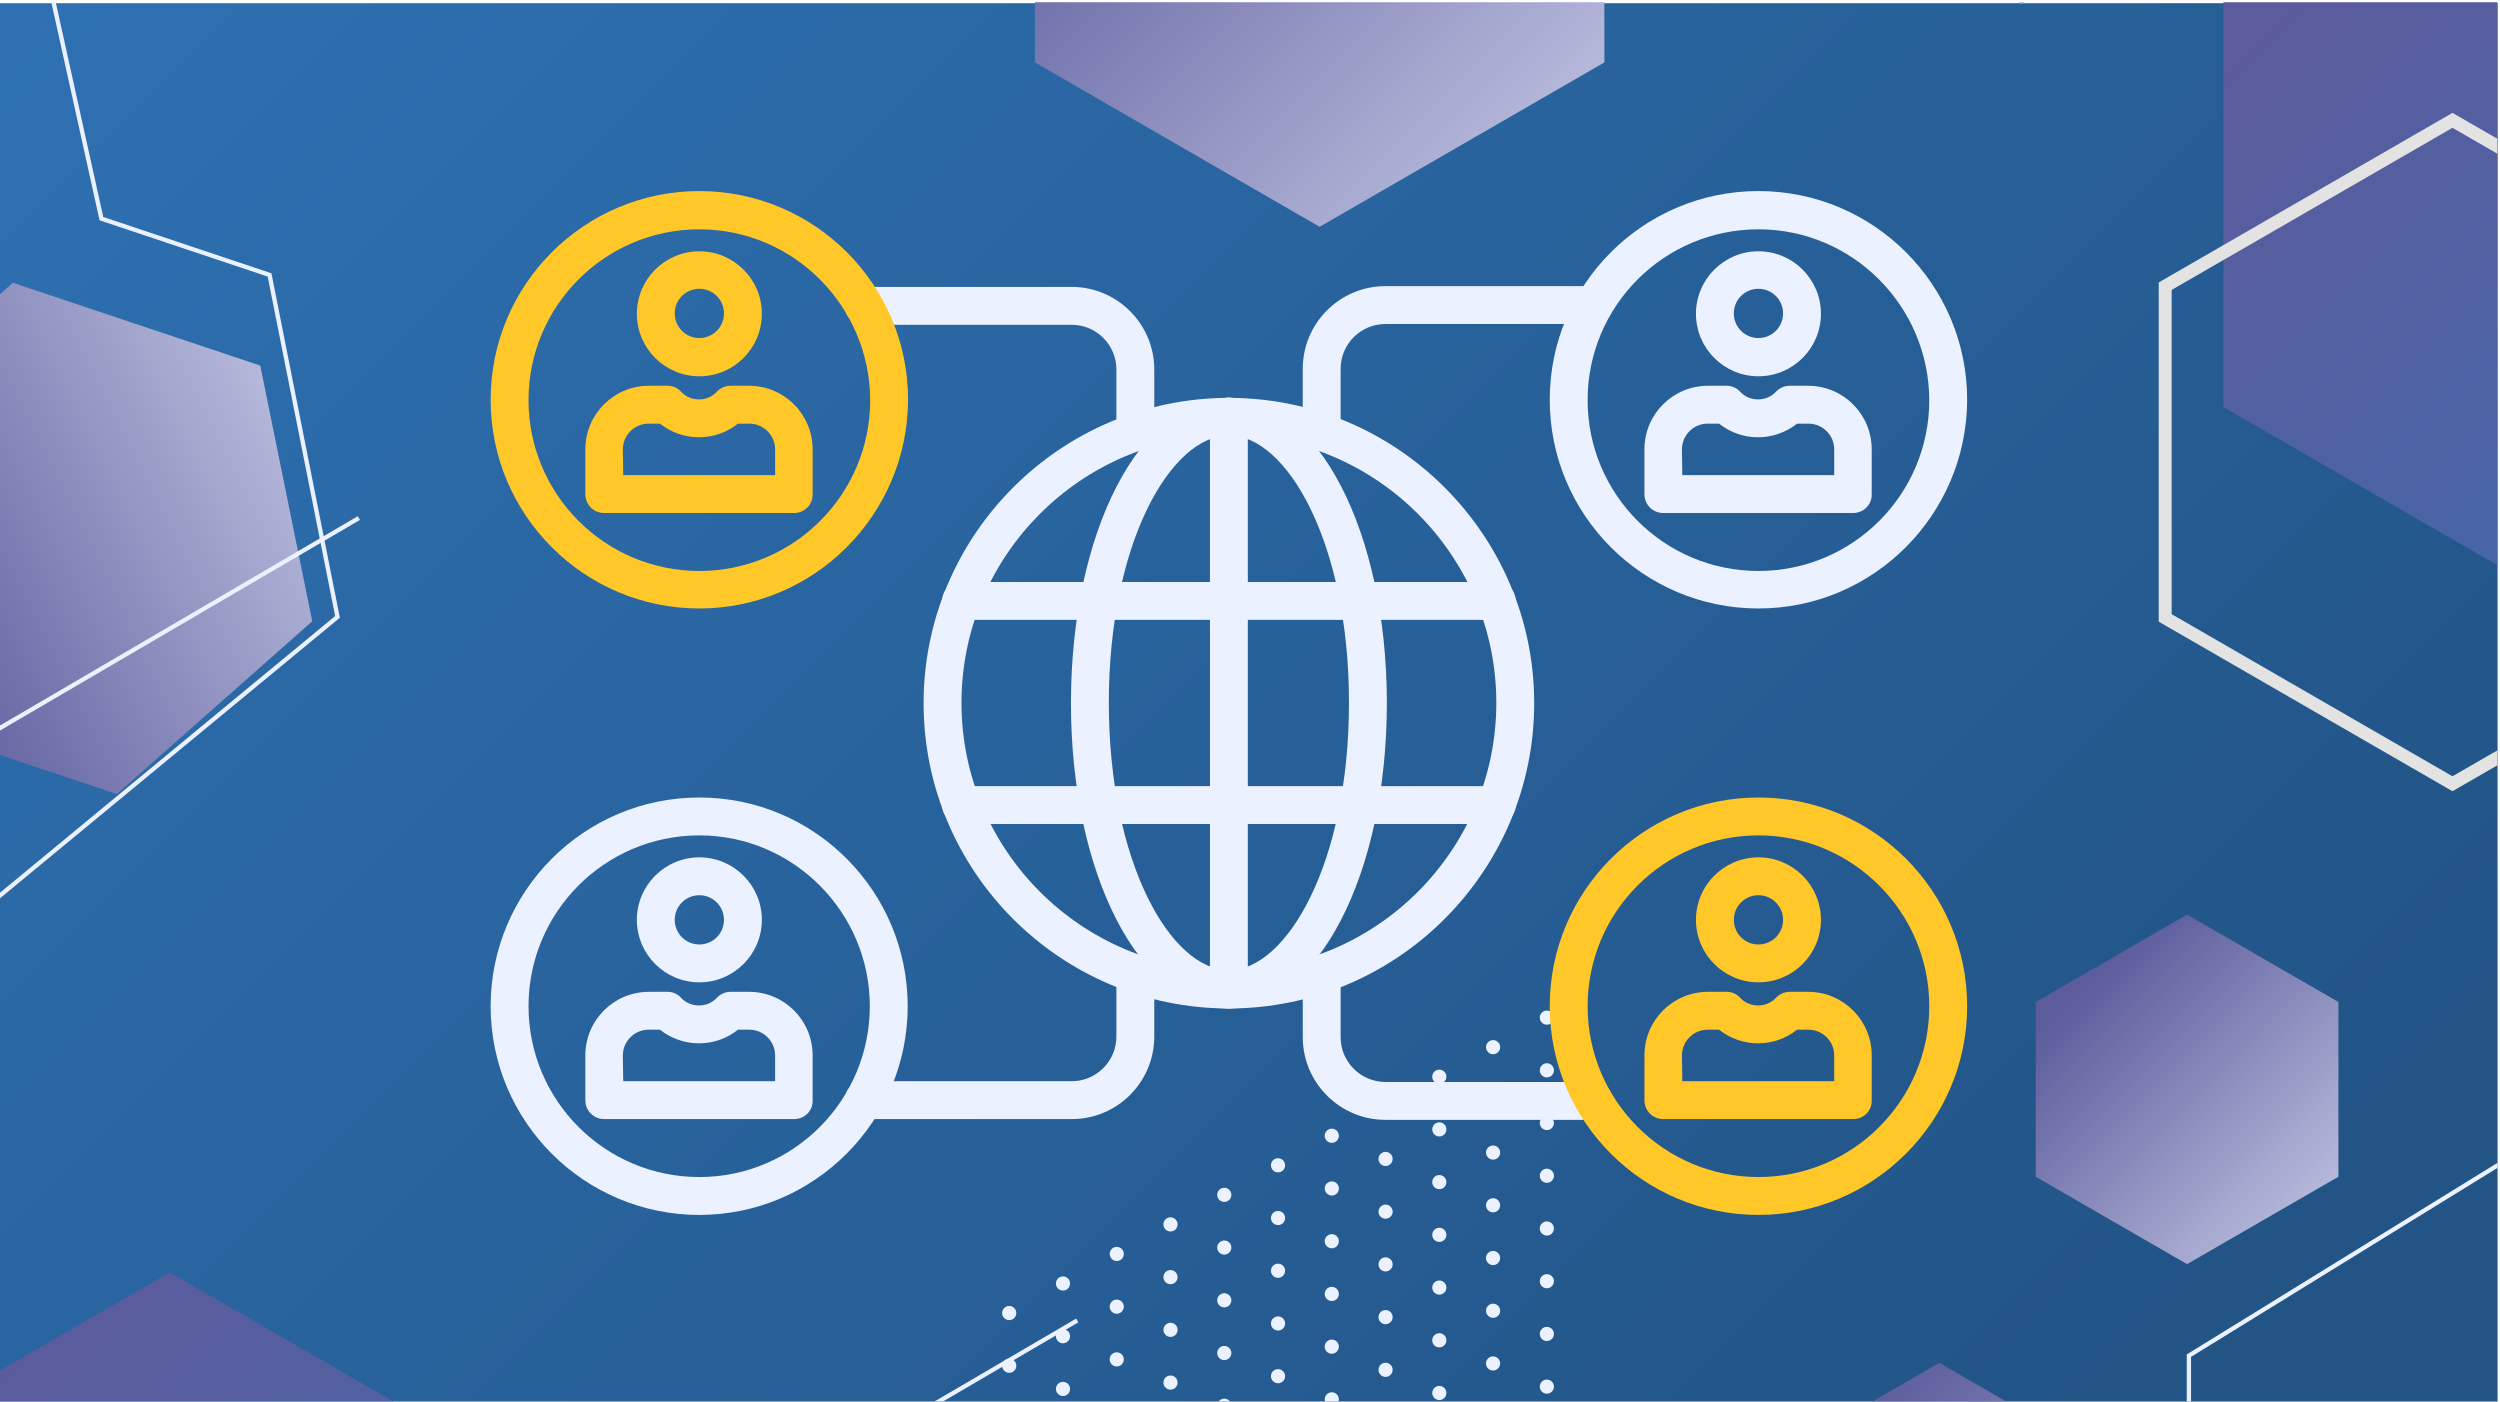 <?xml version="1.0" encoding="UTF-8"?><svg xmlns="http://www.w3.org/2000/svg" xmlns:xlink="http://www.w3.org/1999/xlink" viewBox="0 0 660 370"><defs><style>.cls-1{stroke-width:1.06px;}.cls-1,.cls-2,.cls-3,.cls-4,.cls-5,.cls-6,.cls-7,.cls-8,.cls-9,.cls-10{fill:none;}.cls-1,.cls-3,.cls-4,.cls-5,.cls-6,.cls-7,.cls-8,.cls-9,.cls-10{stroke-miterlimit:10;}.cls-1,.cls-7{stroke:#ebf1ff;}.cls-11{clip-path:url(#clippath);}.cls-2,.cls-12,.cls-13,.cls-14,.cls-15,.cls-16,.cls-17,.cls-18,.cls-19,.cls-20,.cls-21,.cls-22,.cls-23,.cls-24,.cls-25,.cls-26,.cls-27,.cls-28{stroke-width:0px;}.cls-3{filter:url(#drop-shadow-9);stroke:url(#linear-gradient);}.cls-3,.cls-6,.cls-8,.cls-9,.cls-10{stroke-width:3.42px;}.cls-29{mix-blend-mode:multiply;}.cls-12{fill:url(#Dégradé_sans_nom_9-7);filter:url(#drop-shadow-39);}.cls-13{fill:url(#Dégradé_sans_nom_9-4);filter:url(#drop-shadow-36);}.cls-14{fill:url(#Dégradé_sans_nom_9-8);filter:url(#drop-shadow-40);}.cls-15{fill:url(#Dégradé_sans_nom_9-5);filter:url(#drop-shadow-37);}.cls-16{fill:url(#Dégradé_sans_nom_9-6);filter:url(#drop-shadow-38);}.cls-17{fill:url(#Dégradé_sans_nom_9-3);filter:url(#drop-shadow-28);}.cls-18{fill:url(#Dégradé_sans_nom_9-2);filter:url(#drop-shadow-25);}.cls-19{fill:url(#Dégradé_sans_nom_7-5);filter:url(#drop-shadow-41);}.cls-20{fill:url(#Dégradé_sans_nom_7-2);filter:url(#drop-shadow-30);}.cls-21{fill:url(#Dégradé_sans_nom_7-3);filter:url(#drop-shadow-34);}.cls-22{fill:url(#Dégradé_sans_nom_7-4);filter:url(#drop-shadow-35);}.cls-30{clip-path:url(#clippath-1);}.cls-31{clip-path:url(#clippath-3);}.cls-32{clip-path:url(#clippath-2);}.cls-23{fill:url(#Dégradé_sans_nom_2);}.cls-4{filter:url(#drop-shadow-22);stroke:url(#linear-gradient-3);}.cls-4,.cls-5{stroke-width:3.17px;}.cls-5{filter:url(#drop-shadow-20);stroke:url(#linear-gradient-2);}.cls-6{filter:url(#drop-shadow-44);stroke:#e3e3e3;}.cls-7{stroke-width:1.14px;}.cls-8{filter:url(#drop-shadow-33);stroke:url(#linear-gradient-4);}.cls-9{filter:url(#drop-shadow-43);stroke:url(#linear-gradient-6);}.cls-10{filter:url(#drop-shadow-42);stroke:url(#linear-gradient-5);}.cls-33{isolation:isolate;}.cls-24{fill:#54528c;}.cls-25{fill:#ffc828;}.cls-26{fill:#ebf1ff;}.cls-27{fill:url(#Dégradé_sans_nom_7);filter:url(#drop-shadow-19);}.cls-28{fill:url(#Dégradé_sans_nom_9);filter:url(#drop-shadow-15);}</style><clipPath id="clippath"><rect class="cls-2" x="-710.64" y="-419.44" width="660" height="370"/></clipPath><linearGradient id="linear-gradient" x1="-103.33" y1="44.49" x2="133.5" y2="44.49" gradientUnits="userSpaceOnUse"><stop offset="0" stop-color="#5c5b9c"/><stop offset="1" stop-color="#77009c"/></linearGradient><filter id="drop-shadow-9" filterUnits="userSpaceOnUse"><feOffset dx="9.11" dy="9.11"/><feGaussianBlur result="blur" stdDeviation="11.39"/><feFlood flood-color="#000" flood-opacity=".4"/><feComposite in2="blur" operator="in"/><feComposite in="SourceGraphic"/></filter><clipPath id="clippath-1"><rect class="cls-2" x="-.64" y="-419.44" width="660" height="370"/></clipPath><linearGradient id="Dégradé_sans_nom_9" x1="430.44" y1="-15.32" x2="562.56" y2="116.8" gradientUnits="userSpaceOnUse"><stop offset="0" stop-color="#5c5b9c"/><stop offset="1" stop-color="#ebf1ff"/></linearGradient><filter id="drop-shadow-15" filterUnits="userSpaceOnUse"><feOffset dx="8.46" dy="8.46"/><feGaussianBlur result="blur-2" stdDeviation="10.57"/><feFlood flood-color="#000" flood-opacity=".4"/><feComposite in2="blur-2" operator="in"/><feComposite in="SourceGraphic"/></filter><linearGradient id="Dégradé_sans_nom_7" x1="33.01" y1="-75.79" x2="274.61" y2="165.81" gradientUnits="userSpaceOnUse"><stop offset="0" stop-color="#5c5b9c"/><stop offset="1" stop-color="#2e71b3"/></linearGradient><filter id="drop-shadow-19" filterUnits="userSpaceOnUse"><feOffset dx="8.46" dy="8.46"/><feGaussianBlur result="blur-3" stdDeviation="10.57"/><feFlood flood-color="#000" flood-opacity=".4"/><feComposite in2="blur-3" operator="in"/><feComposite in="SourceGraphic"/></filter><linearGradient id="linear-gradient-2" x1="565.38" y1="65" x2="785.1" y2="65" xlink:href="#linear-gradient"/><filter id="drop-shadow-20" filterUnits="userSpaceOnUse"><feOffset dx="8.46" dy="8.46"/><feGaussianBlur result="blur-4" stdDeviation="10.57"/><feFlood flood-color="#000" flood-opacity=".4"/><feComposite in2="blur-4" operator="in"/><feComposite in="SourceGraphic"/></filter><linearGradient id="linear-gradient-3" x1="-159.76" y1="3.25" x2="-15.86" y2="3.25" xlink:href="#linear-gradient"/><filter id="drop-shadow-22" filterUnits="userSpaceOnUse"><feOffset dx="8.46" dy="8.46"/><feGaussianBlur result="blur-5" stdDeviation="10.57"/><feFlood flood-color="#000" flood-opacity=".4"/><feComposite in2="blur-5" operator="in"/><feComposite in="SourceGraphic"/></filter><clipPath id="clippath-2"><rect class="cls-2" x="-710.64" y=".56" width="660" height="370"/></clipPath><linearGradient id="Dégradé_sans_nom_9-2" x1="-695.19" y1="-19.45" x2="-552.78" y2="122.96" gradientTransform="translate(-744.55 270.35) rotate(-180)" xlink:href="#Dégradé_sans_nom_9"/><filter id="drop-shadow-25" filterUnits="userSpaceOnUse"><feOffset dx="9.11" dy="9.11"/><feGaussianBlur result="blur-6" stdDeviation="11.39"/><feFlood flood-color="#000" flood-opacity=".4"/><feComposite in2="blur-6" operator="in"/><feComposite in="SourceGraphic"/></filter><linearGradient id="Dégradé_sans_nom_9-3" x1="-801.9" y1="139.89" x2="-622.43" y2="319.36" gradientTransform="translate(-744.55 270.35) rotate(-180)" xlink:href="#Dégradé_sans_nom_9"/><filter id="drop-shadow-28" filterUnits="userSpaceOnUse"><feOffset dx="9.11" dy="9.11"/><feGaussianBlur result="blur-7" stdDeviation="11.39"/><feFlood flood-color="#000" flood-opacity=".4"/><feComposite in2="blur-7" operator="in"/><feComposite in="SourceGraphic"/></filter><linearGradient id="Dégradé_sans_nom_7-2" x1="-677.15" y1="312.74" x2="-416.74" y2="573.15" gradientTransform="translate(-744.55 270.35) rotate(-180)" xlink:href="#Dégradé_sans_nom_7"/><filter id="drop-shadow-30" filterUnits="userSpaceOnUse"><feOffset dx="9.11" dy="9.11"/><feGaussianBlur result="blur-8" stdDeviation="11.39"/><feFlood flood-color="#000" flood-opacity=".4"/><feComposite in2="blur-8" operator="in"/><feComposite in="SourceGraphic"/></filter><linearGradient id="linear-gradient-4" x1="-884.93" y1="397.93" x2="-729.83" y2="397.93" gradientTransform="translate(-744.55 270.35) rotate(-180)" xlink:href="#linear-gradient"/><filter id="drop-shadow-33" filterUnits="userSpaceOnUse"><feOffset dx="9.11" dy="9.11"/><feGaussianBlur result="blur-9" stdDeviation="11.39"/><feFlood flood-color="#000" flood-opacity=".4"/><feComposite in2="blur-9" operator="in"/><feComposite in="SourceGraphic"/></filter><clipPath id="clippath-3"><rect class="cls-2" x="-.64" y=".56" width="660" height="370"/></clipPath><linearGradient id="Dégradé_sans_nom_2" x1="62.46" y1="-78.74" x2="533.12" y2="391.92" gradientUnits="userSpaceOnUse"><stop offset="0" stop-color="#2e71b3"/><stop offset="1" stop-color="#225486"/></linearGradient><linearGradient id="Dégradé_sans_nom_7-3" x1="606.52" y1="-22.68" x2="833.1" y2="203.9" xlink:href="#Dégradé_sans_nom_7"/><filter id="drop-shadow-34" filterUnits="userSpaceOnUse"><feOffset dx="9.11" dy="9.11"/><feGaussianBlur result="blur-10" stdDeviation="11.39"/><feFlood flood-color="#000" flood-opacity=".4"/><feComposite in2="blur-10" operator="in"/><feComposite in="SourceGraphic"/></filter><linearGradient id="Dégradé_sans_nom_7-4" x1="91.62" y1="-185.36" x2="318.2" y2="41.22" xlink:href="#Dégradé_sans_nom_7"/><filter id="drop-shadow-35" filterUnits="userSpaceOnUse"><feOffset dx="9.11" dy="9.11"/><feGaussianBlur result="blur-11" stdDeviation="11.39"/><feFlood flood-color="#000" flood-opacity=".4"/><feComposite in2="blur-11" operator="in"/><feComposite in="SourceGraphic"/></filter><linearGradient id="Dégradé_sans_nom_9-4" x1="10.06" y1="-73.89" x2="152.47" y2="68.52" gradientTransform="translate(22.19 192.3) rotate(-71.49)" xlink:href="#Dégradé_sans_nom_9"/><filter id="drop-shadow-36" filterUnits="userSpaceOnUse"><feOffset dx="9.11" dy="9.11"/><feGaussianBlur result="blur-12" stdDeviation="11.39"/><feFlood flood-color="#000" flood-opacity=".4"/><feComposite in2="blur-12" operator="in"/><feComposite in="SourceGraphic"/></filter><linearGradient id="Dégradé_sans_nom_9-5" x1="461.22" y1="377.92" x2="603.63" y2="520.33" xlink:href="#Dégradé_sans_nom_9"/><filter id="drop-shadow-37" filterUnits="userSpaceOnUse"><feOffset dx="9.11" dy="9.11"/><feGaussianBlur result="blur-13" stdDeviation="11.39"/><feFlood flood-color="#000" flood-opacity=".4"/><feComposite in2="blur-13" operator="in"/><feComposite in="SourceGraphic"/></filter><linearGradient id="Dégradé_sans_nom_9-6" x1="540.38" y1="250.6" x2="635.78" y2="345.99" xlink:href="#Dégradé_sans_nom_9"/><filter id="drop-shadow-38" filterUnits="userSpaceOnUse"><feOffset dx="9.11" dy="9.11"/><feGaussianBlur result="blur-14" stdDeviation="11.39"/><feFlood flood-color="#000" flood-opacity=".4"/><feComposite in2="blur-14" operator="in"/><feComposite in="SourceGraphic"/></filter><linearGradient id="Dégradé_sans_nom_9-7" x1="286.8" y1="-88.49" x2="466.28" y2="90.98" xlink:href="#Dégradé_sans_nom_9"/><filter id="drop-shadow-39" filterUnits="userSpaceOnUse"><feOffset dx="9.11" dy="9.11"/><feGaussianBlur result="blur-15" stdDeviation="11.39"/><feFlood flood-color="#000" flood-opacity=".4"/><feComposite in2="blur-15" operator="in"/><feComposite in="SourceGraphic"/></filter><linearGradient id="Dégradé_sans_nom_9-8" x1="488.29" y1="-104.32" x2="612.32" y2="19.71" xlink:href="#Dégradé_sans_nom_9"/><filter id="drop-shadow-40" filterUnits="userSpaceOnUse"><feOffset dx="9.11" dy="9.11"/><feGaussianBlur result="blur-16" stdDeviation="11.39"/><feFlood flood-color="#000" flood-opacity=".4"/><feComposite in2="blur-16" operator="in"/><feComposite in="SourceGraphic"/></filter><linearGradient id="Dégradé_sans_nom_7-5" x1="-40.4" y1="376.62" x2="220.01" y2="637.03" xlink:href="#Dégradé_sans_nom_7"/><filter id="drop-shadow-41" filterUnits="userSpaceOnUse"><feOffset dx="9.11" dy="9.11"/><feGaussianBlur result="blur-17" stdDeviation="11.39"/><feFlood flood-color="#000" flood-opacity=".4"/><feComposite in2="blur-17" operator="in"/><feComposite in="SourceGraphic"/></filter><linearGradient id="linear-gradient-5" x1="606.67" y1="464.49" x2="843.5" y2="464.49" xlink:href="#linear-gradient"/><filter id="drop-shadow-42" filterUnits="userSpaceOnUse"><feOffset dx="9.11" dy="9.11"/><feGaussianBlur result="blur-18" stdDeviation="11.39"/><feFlood flood-color="#000" flood-opacity=".4"/><feComposite in2="blur-18" operator="in"/><feComposite in="SourceGraphic"/></filter><linearGradient id="linear-gradient-6" x1="-192.37" y1="-130.31" x2="44.46" y2="-130.31" xlink:href="#linear-gradient"/><filter id="drop-shadow-43" filterUnits="userSpaceOnUse"><feOffset dx="9.11" dy="9.11"/><feGaussianBlur result="blur-19" stdDeviation="11.39"/><feFlood flood-color="#000" flood-opacity=".4"/><feComposite in2="blur-19" operator="in"/><feComposite in="SourceGraphic"/></filter><filter id="drop-shadow-44" filterUnits="userSpaceOnUse"><feOffset dx="9.11" dy="9.11"/><feGaussianBlur result="blur-20" stdDeviation="11.39"/><feFlood flood-color="#000" flood-opacity=".4"/><feComposite in2="blur-20" operator="in"/><feComposite in="SourceGraphic"/></filter></defs><g class="cls-33"><g id="Calque_4"><g class="cls-11"><g class="cls-29"><polygon class="cls-3" points="131.79 111.87 131.79 -22.89 15.09 -90.27 -101.62 -22.89 -101.62 111.87 15.09 179.25 131.79 111.87"/><polyline class="cls-7" points="-132.13 14.62 -132.13 -62.11 -43.6 -116.7 -43.6 -197.85 62.39 -254.93"/><rect class="cls-2" x="-838.06" y="-568.05" width="854.46" height="569.64"/></g></g><g class="cls-30"><g class="cls-29"><polygon class="cls-28" points="524.4 55.26 524.4 -8.64 469.07 -40.59 413.73 -8.64 413.73 55.26 469.07 87.2 524.4 55.26"/><polygon class="cls-27" points="204.83 53.26 204.83 -63.57 103.64 -121.99 2.46 -63.57 2.46 53.26 103.64 111.68 204.83 53.26"/><polygon class="cls-5" points="783.52 127.51 783.52 2.49 675.24 -60.03 566.97 2.49 566.97 127.51 675.24 190.03 783.52 127.51"/><polygon class="cls-4" points="-17.45 43.87 -17.45 -37.37 -87.81 -78 -158.17 -37.37 -158.17 43.87 -87.81 84.5 -17.45 43.87"/><polyline class="cls-1" points="538.66 37.29 538.66 -33.9 620.79 -84.55 620.79 -159.84 719.12 -212.8"/><path class="cls-26" d="m383.14-.48c0,.96-.78,1.74-1.74,1.74s-1.74-.78-1.74-1.74.78-1.74,1.74-1.74,1.74.78,1.74,1.74Z"/><path class="cls-26" d="m383.14,12.43c0,.96-.78,1.74-1.74,1.74s-1.74-.78-1.74-1.74.78-1.74,1.74-1.74,1.74.78,1.74,1.74Z"/><path class="cls-26" d="m383.14,25.34c0,.96-.78,1.74-1.74,1.74s-1.74-.78-1.74-1.74.78-1.74,1.74-1.74,1.74.78,1.74,1.74Z"/><path class="cls-26" d="m383.14,38.25c0,.96-.78,1.74-1.74,1.74s-1.74-.78-1.74-1.74.78-1.74,1.74-1.74,1.74.78,1.74,1.74Z"/><path class="cls-26" d="m383.14,51.17c0,.96-.78,1.74-1.74,1.74s-1.74-.78-1.74-1.74.78-1.74,1.74-1.74,1.74.78,1.74,1.74Z"/><path class="cls-26" d="m383.14,64.08c0,.96-.78,1.74-1.74,1.74s-1.74-.78-1.74-1.74.78-1.74,1.74-1.74,1.74.78,1.74,1.74Z"/><path class="cls-26" d="m383.14,76.99c0,.96-.78,1.74-1.74,1.74s-1.74-.78-1.74-1.74.78-1.74,1.74-1.74,1.74.78,1.74,1.74Z"/><path class="cls-26" d="m383.14,89.9c0,.96-.78,1.74-1.74,1.74s-1.74-.78-1.74-1.74.78-1.74,1.74-1.74,1.74.78,1.74,1.74Z"/><path class="cls-26" d="m383.14,102.82c0,.96-.78,1.74-1.74,1.74s-1.74-.78-1.74-1.74.78-1.74,1.74-1.74,1.74.78,1.74,1.74Z"/><path class="cls-26" d="m383.14,115.73c0,.96-.78,1.74-1.74,1.74s-1.74-.78-1.74-1.74.78-1.74,1.74-1.74,1.74.78,1.74,1.74Z"/><circle class="cls-26" cx="368.23" cy="6.75" r="1.74"/><circle class="cls-26" cx="368.23" cy="19.66" r="1.74"/><circle class="cls-26" cx="368.23" cy="32.58" r="1.74"/><circle class="cls-26" cx="368.23" cy="45.49" r="1.74"/><path class="cls-26" d="m369.97,58.4c0,.96-.78,1.74-1.74,1.74s-1.74-.78-1.74-1.74.78-1.74,1.74-1.74,1.74.78,1.74,1.74Z"/><circle class="cls-26" cx="368.23" cy="71.31" r="1.74"/><circle class="cls-26" cx="368.23" cy="84.23" r="1.74"/><path class="cls-26" d="m369.97,97.14c0,.96-.78,1.74-1.74,1.74s-1.74-.78-1.74-1.74.78-1.74,1.74-1.74,1.74.78,1.74,1.74Z"/><circle class="cls-26" cx="368.23" cy="110.05" r="1.74"/><circle class="cls-26" cx="368.23" cy="122.97" r="1.74"/><circle class="cls-26" cx="355.07" cy="1.07" r="1.74"/><path class="cls-26" d="m356.8,13.99c0,.96-.78,1.74-1.74,1.74s-1.74-.78-1.74-1.74.78-1.74,1.74-1.74,1.74.78,1.74,1.74Z"/><circle class="cls-26" cx="355.07" cy="26.9" r="1.74"/><circle class="cls-26" cx="355.07" cy="39.81" r="1.74"/><path class="cls-26" d="m356.8,52.73c0,.96-.78,1.74-1.74,1.74s-1.74-.78-1.74-1.74.78-1.74,1.74-1.74,1.74.78,1.74,1.74Z"/><circle class="cls-26" cx="355.07" cy="65.64" r="1.74"/><path class="cls-26" d="m356.8,78.55c0,.96-.78,1.74-1.74,1.74s-1.74-.78-1.74-1.74.78-1.74,1.74-1.74,1.74.78,1.74,1.74Z"/><circle class="cls-26" cx="355.07" cy="91.46" r="1.74"/><circle class="cls-26" cx="355.07" cy="104.38" r="1.74"/><path class="cls-26" d="m356.8,117.29c0,.96-.78,1.74-1.74,1.74s-1.74-.78-1.74-1.74.78-1.74,1.74-1.74,1.74.78,1.74,1.74Z"/><circle class="cls-26" cx="355.07" cy="130.2" r="1.74"/><path class="cls-26" d="m343.63,8.31c0,.96-.78,1.74-1.74,1.74s-1.74-.78-1.74-1.74.78-1.74,1.74-1.74,1.74.78,1.74,1.74Z"/><circle class="cls-26" cx="341.9" cy="21.22" r="1.74"/><path class="cls-26" d="m343.63,34.14c0,.96-.78,1.74-1.74,1.74s-1.74-.78-1.74-1.74.78-1.74,1.74-1.74,1.74.78,1.74,1.74Z"/><circle class="cls-26" cx="341.9" cy="47.05" r="1.74"/><circle class="cls-26" cx="341.9" cy="59.96" r="1.74"/><path class="cls-26" d="m343.63,72.87c0,.96-.78,1.74-1.74,1.74s-1.74-.78-1.74-1.74.78-1.74,1.74-1.74,1.74.78,1.74,1.74Z"/><circle class="cls-26" cx="341.9" cy="85.79" r="1.74"/><circle class="cls-26" cx="341.9" cy="98.7" r="1.74"/><path class="cls-26" d="m343.63,111.61c0,.96-.78,1.74-1.74,1.74s-1.74-.78-1.74-1.74.78-1.74,1.74-1.74,1.74.78,1.74,1.74Z"/><circle class="cls-26" cx="341.9" cy="124.52" r="1.74"/><path class="cls-26" d="m343.63,137.44c0,.96-.78,1.74-1.74,1.74s-1.74-.78-1.74-1.74.78-1.74,1.74-1.74,1.74.78,1.74,1.74Z"/><circle class="cls-26" cx="328.73" cy="2.63" r="1.74"/><circle class="cls-26" cx="328.73" cy="15.55" r="1.74"/><path class="cls-26" d="m330.47,28.46c0,.96-.78,1.74-1.74,1.74s-1.74-.78-1.74-1.74.78-1.74,1.74-1.74,1.74.78,1.74,1.74Z"/><circle class="cls-26" cx="328.73" cy="41.37" r="1.74"/><circle class="cls-26" cx="328.73" cy="54.28" r="1.74"/><path class="cls-26" d="m330.47,67.2c0,.96-.78,1.74-1.74,1.74s-1.74-.78-1.74-1.74.78-1.74,1.74-1.74,1.74.78,1.74,1.74Z"/><circle class="cls-26" cx="328.73" cy="80.11" r="1.74"/><path class="cls-26" d="m330.47,93.02c0,.96-.78,1.74-1.74,1.74s-1.74-.78-1.74-1.74.78-1.74,1.74-1.74,1.74.78,1.74,1.74Z"/><circle class="cls-26" cx="328.73" cy="105.93" r="1.74"/><circle class="cls-26" cx="328.73" cy="118.85" r="1.74"/><path class="cls-26" d="m330.47,131.76c0,.96-.78,1.74-1.74,1.74s-1.74-.78-1.74-1.74.78-1.74,1.74-1.74,1.74.78,1.74,1.74Z"/><circle class="cls-26" cx="328.73" cy="144.67" r="1.74"/><path class="cls-26" d="m317.3,9.87c0,.96-.78,1.74-1.74,1.74s-1.74-.78-1.74-1.74.78-1.74,1.74-1.74,1.74.78,1.74,1.74Z"/><path class="cls-26" d="m317.3,22.78c0,.96-.78,1.74-1.74,1.74s-1.74-.78-1.74-1.74.78-1.74,1.74-1.74,1.74.78,1.74,1.74Z"/><path class="cls-26" d="m317.3,35.69c0,.96-.78,1.74-1.74,1.74s-1.74-.78-1.74-1.74.78-1.74,1.74-1.74,1.74.78,1.74,1.74Z"/><path class="cls-26" d="m317.3,48.61c0,.96-.78,1.74-1.74,1.74s-1.74-.78-1.74-1.74.78-1.74,1.74-1.74,1.74.78,1.74,1.74Z"/><path class="cls-26" d="m317.3,61.52c0,.96-.78,1.74-1.74,1.74s-1.74-.78-1.74-1.74.78-1.74,1.74-1.74,1.74.78,1.74,1.74Z"/><path class="cls-26" d="m317.3,74.43c0,.96-.78,1.74-1.74,1.74s-1.74-.78-1.74-1.74.78-1.74,1.74-1.74,1.74.78,1.74,1.74Z"/><path class="cls-26" d="m317.3,87.34c0,.96-.78,1.74-1.74,1.74s-1.74-.78-1.74-1.74.78-1.74,1.74-1.74,1.74.78,1.74,1.74Z"/><path class="cls-26" d="m317.3,100.26c0,.96-.78,1.74-1.74,1.74s-1.74-.78-1.74-1.74.78-1.74,1.74-1.74,1.74.78,1.74,1.74Z"/><path class="cls-26" d="m317.3,113.17c0,.96-.78,1.74-1.74,1.74s-1.74-.78-1.74-1.74.78-1.74,1.74-1.74,1.74.78,1.74,1.74Z"/><path class="cls-26" d="m317.3,126.08c0,.96-.78,1.74-1.74,1.74s-1.74-.78-1.74-1.74.78-1.74,1.74-1.74,1.74.78,1.74,1.74Z"/><path class="cls-26" d="m317.3,139c0,.96-.78,1.74-1.74,1.74s-1.74-.78-1.74-1.74.78-1.74,1.74-1.74,1.74.78,1.74,1.74Z"/><path class="cls-26" d="m317.3,151.91c0,.96-.78,1.74-1.74,1.74s-1.74-.78-1.74-1.74.78-1.74,1.74-1.74,1.74.78,1.74,1.74Z"/><path class="cls-26" d="m304.13,4.19c0,.96-.78,1.74-1.74,1.74s-1.74-.78-1.74-1.74.78-1.74,1.74-1.74,1.74.78,1.74,1.74Z"/><path class="cls-26" d="m304.13,17.1c0,.96-.78,1.74-1.74,1.74s-1.74-.78-1.74-1.74.78-1.74,1.74-1.74,1.74.78,1.74,1.74Z"/><path class="cls-26" d="m304.13,30.02c0,.96-.78,1.74-1.74,1.74s-1.74-.78-1.74-1.74.78-1.74,1.74-1.74,1.74.78,1.74,1.74Z"/><path class="cls-26" d="m304.13,42.93c0,.96-.78,1.74-1.74,1.74s-1.74-.78-1.74-1.74.78-1.74,1.74-1.74,1.74.78,1.74,1.74Z"/><path class="cls-26" d="m304.13,55.84c0,.96-.78,1.74-1.74,1.74s-1.74-.78-1.74-1.74.78-1.74,1.74-1.74,1.74.78,1.74,1.74Z"/><path class="cls-26" d="m304.13,68.76c0,.96-.78,1.74-1.74,1.74s-1.74-.78-1.74-1.74.78-1.74,1.74-1.74,1.74.78,1.74,1.74Z"/><path class="cls-26" d="m304.13,81.67c0,.96-.78,1.74-1.74,1.74s-1.74-.78-1.74-1.74.78-1.74,1.74-1.74,1.74.78,1.74,1.74Z"/><path class="cls-26" d="m304.13,94.58c0,.96-.78,1.74-1.74,1.74s-1.74-.78-1.74-1.74.78-1.74,1.74-1.74,1.74.78,1.74,1.74Z"/><path class="cls-26" d="m304.13,107.49c0,.96-.78,1.74-1.74,1.74s-1.74-.78-1.74-1.74.78-1.74,1.74-1.74,1.74.78,1.74,1.74Z"/><path class="cls-26" d="m304.13,120.41c0,.96-.78,1.74-1.74,1.74s-1.74-.78-1.74-1.74.78-1.74,1.74-1.74,1.74.78,1.74,1.74Z"/><path class="cls-26" d="m304.13,133.32c0,.96-.78,1.74-1.74,1.74s-1.74-.78-1.74-1.74.78-1.74,1.74-1.74,1.74.78,1.74,1.74Z"/><path class="cls-26" d="m304.13,146.23c0,.96-.78,1.74-1.74,1.74s-1.74-.78-1.74-1.74.78-1.74,1.74-1.74,1.74.78,1.74,1.74Z"/><path class="cls-26" d="m304.13,159.14c0,.96-.78,1.74-1.74,1.74s-1.74-.78-1.74-1.74.78-1.74,1.74-1.74,1.74.78,1.74,1.74Z"/><path class="cls-26" d="m290.96-1.48c0,.96-.78,1.74-1.74,1.74s-1.74-.78-1.74-1.74.78-1.74,1.74-1.74,1.74.78,1.74,1.74Z"/><circle class="cls-26" cx="289.23" cy="11.43" r="1.74"/><circle class="cls-26" cx="289.23" cy="24.34" r="1.74"/><circle class="cls-26" cx="289.23" cy="37.25" r="1.74"/><circle class="cls-26" cx="289.23" cy="50.17" r="1.74"/><path class="cls-26" d="m290.96,63.08c0,.96-.78,1.74-1.74,1.74s-1.74-.78-1.74-1.74.78-1.74,1.74-1.74,1.74.78,1.74,1.74Z"/><circle class="cls-26" cx="289.23" cy="75.99" r="1.74"/><circle class="cls-26" cx="289.23" cy="88.9" r="1.74"/><path class="cls-26" d="m290.96,101.82c0,.96-.78,1.74-1.74,1.74s-1.74-.78-1.74-1.74.78-1.74,1.74-1.74,1.74.78,1.74,1.74Z"/><circle class="cls-26" cx="289.23" cy="114.73" r="1.74"/><circle class="cls-26" cx="289.23" cy="127.64" r="1.74"/><circle class="cls-26" cx="289.23" cy="140.55" r="1.74"/><circle class="cls-26" cx="289.23" cy="153.47" r="1.74"/><path class="cls-26" d="m290.96,166.38c0,.96-.78,1.74-1.74,1.74s-1.74-.78-1.74-1.74.78-1.74,1.74-1.74,1.74.78,1.74,1.74Z"/><circle class="cls-26" cx="276.06" cy="5.75" r="1.74"/><path class="cls-26" d="m277.79,18.66c0,.96-.78,1.74-1.74,1.74s-1.74-.78-1.74-1.74.78-1.74,1.74-1.74,1.74.78,1.74,1.74Z"/><circle class="cls-26" cx="276.06" cy="31.58" r="1.74"/><circle class="cls-26" cx="276.06" cy="44.49" r="1.74"/><path class="cls-26" d="m277.79,57.4c0,.96-.78,1.74-1.74,1.74s-1.74-.78-1.74-1.74.78-1.74,1.74-1.74,1.74.78,1.74,1.74Z"/><circle class="cls-26" cx="276.06" cy="70.31" r="1.74"/><path class="cls-26" d="m277.79,83.23c0,.96-.78,1.74-1.74,1.74s-1.74-.78-1.74-1.74.78-1.74,1.74-1.74,1.74.78,1.74,1.74Z"/><circle class="cls-26" cx="276.06" cy="96.14" r="1.74"/><circle class="cls-26" cx="276.06" cy="109.05" r="1.74"/><path class="cls-26" d="m277.79,121.96c0,.96-.78,1.74-1.74,1.74s-1.74-.78-1.74-1.74.78-1.74,1.74-1.74,1.74.78,1.74,1.74Z"/><circle class="cls-26" cx="276.06" cy="134.88" r="1.74"/><circle class="cls-26" cx="276.06" cy="147.79" r="1.74"/><path class="cls-26" d="m277.79,160.7c0,.96-.78,1.74-1.74,1.74s-1.74-.78-1.74-1.74.78-1.74,1.74-1.74,1.74.78,1.74,1.74Z"/><circle class="cls-26" cx="276.06" cy="173.62" r="1.74"/><path class="cls-26" d="m264.63.07c0,.96-.78,1.74-1.74,1.74s-1.74-.78-1.74-1.74.78-1.74,1.74-1.74,1.74.78,1.74,1.74Z"/><path class="cls-26" d="m264.63,12.99c0,.96-.78,1.74-1.74,1.74s-1.74-.78-1.74-1.74.78-1.74,1.74-1.74,1.74.78,1.74,1.74Z"/><path class="cls-26" d="m264.63,25.9c0,.96-.78,1.74-1.74,1.74s-1.74-.78-1.74-1.74.78-1.74,1.74-1.74,1.74.78,1.74,1.74Z"/><path class="cls-26" d="m264.63,38.81c0,.96-.78,1.74-1.74,1.74s-1.74-.78-1.74-1.74.78-1.74,1.74-1.74,1.74.78,1.74,1.74Z"/><path class="cls-26" d="m264.63,51.72c0,.96-.78,1.74-1.74,1.74s-1.74-.78-1.74-1.74.78-1.74,1.74-1.74,1.74.78,1.74,1.74Z"/><path class="cls-26" d="m264.63,64.64c0,.96-.78,1.74-1.74,1.74s-1.74-.78-1.74-1.74.78-1.74,1.74-1.74,1.74.78,1.74,1.74Z"/><path class="cls-26" d="m264.63,77.55c0,.96-.78,1.74-1.74,1.74s-1.74-.78-1.74-1.74.78-1.74,1.74-1.74,1.74.78,1.74,1.74Z"/><path class="cls-26" d="m264.63,90.46c0,.96-.78,1.74-1.74,1.74s-1.74-.78-1.74-1.74.78-1.74,1.74-1.74,1.74.78,1.74,1.74Z"/><path class="cls-26" d="m264.63,103.37c0,.96-.78,1.74-1.74,1.74s-1.74-.78-1.74-1.74.78-1.74,1.74-1.74,1.74.78,1.74,1.74Z"/><path class="cls-26" d="m264.63,116.29c0,.96-.78,1.74-1.74,1.74s-1.74-.78-1.74-1.74.78-1.74,1.74-1.74,1.74.78,1.74,1.74Z"/><path class="cls-26" d="m264.63,129.2c0,.96-.78,1.74-1.74,1.74s-1.74-.78-1.74-1.74.78-1.74,1.74-1.74,1.74.78,1.74,1.74Z"/><path class="cls-26" d="m264.63,142.11c0,.96-.78,1.74-1.74,1.74s-1.74-.78-1.74-1.74.78-1.74,1.74-1.74,1.74.78,1.74,1.74Z"/><path class="cls-26" d="m264.63,155.03c0,.96-.78,1.74-1.74,1.74s-1.74-.78-1.74-1.74.78-1.74,1.74-1.74,1.74.78,1.74,1.74Z"/><path class="cls-26" d="m264.63,167.94c0,.96-.78,1.74-1.74,1.74s-1.74-.78-1.74-1.74.78-1.74,1.74-1.74,1.74.78,1.74,1.74Z"/><path class="cls-26" d="m264.63,180.85c0,.96-.78,1.74-1.74,1.74s-1.74-.78-1.74-1.74.78-1.74,1.74-1.74,1.74.78,1.74,1.74Z"/><circle class="cls-26" cx="249.72" cy="7.31" r="1.74"/><circle class="cls-26" cx="249.72" cy="20.22" r="1.74"/><path class="cls-26" d="m251.46,33.14c0,.96-.78,1.74-1.74,1.74s-1.74-.78-1.74-1.74.78-1.74,1.74-1.74,1.74.78,1.74,1.74Z"/><circle class="cls-26" cx="249.72" cy="46.05" r="1.74"/><circle class="cls-26" cx="249.72" cy="58.96" r="1.74"/><path class="cls-26" d="m251.46,71.87c0,.96-.78,1.74-1.74,1.74s-1.74-.78-1.74-1.74.78-1.74,1.74-1.74,1.74.78,1.74,1.74Z"/><circle class="cls-26" cx="249.72" cy="84.79" r="1.74"/><path class="cls-26" d="m251.46,97.7c0,.96-.78,1.74-1.74,1.74s-1.74-.78-1.74-1.74.78-1.74,1.74-1.74,1.74.78,1.74,1.74Z"/><circle class="cls-26" cx="249.72" cy="110.61" r="1.74"/><circle class="cls-26" cx="249.72" cy="123.52" r="1.74"/><path class="cls-26" d="m251.46,136.44c0,.96-.78,1.74-1.74,1.74s-1.74-.78-1.74-1.74.78-1.74,1.74-1.74,1.74.78,1.74,1.74Z"/><circle class="cls-26" cx="249.72" cy="149.35" r="1.74"/><circle class="cls-26" cx="249.72" cy="162.26" r="1.74"/><path class="cls-26" d="m251.46,175.17c0,.96-.78,1.74-1.74,1.74s-1.74-.78-1.74-1.74.78-1.74,1.74-1.74,1.74.78,1.74,1.74Z"/><circle class="cls-26" cx="249.72" cy="188.09" r="1.74"/><rect class="cls-2" x="-116.27" y="-503.29" width="792.73" height="528.49"/></g></g><g class="cls-32"><g class="cls-29"><polygon class="cls-18" points="-150.64 213.73 -150.64 282.6 -91 317.04 -31.35 282.6 -31.35 213.73 -91 179.3 -150.64 213.73"/><polygon class="cls-17" points="-70.28 34.6 -70.28 121.39 4.88 164.79 80.05 121.39 80.05 34.6 4.88 -8.8 -70.28 34.6"/><polygon class="cls-20" points="-252.59 -181.49 -252.59 -55.56 -143.53 7.41 -34.47 -55.56 -34.47 -181.49 -143.53 -244.46 -252.59 -181.49"/><polygon class="cls-8" points="-13.01 -171.37 -13.01 -83.8 62.83 -40.01 138.67 -83.8 138.67 -171.37 62.83 -215.16 -13.01 -171.37"/><polyline class="cls-7" points="133.04 299.96 -88.45 161.81 -168.38 207.48 -168.38 254.29 -577.12 499.76"/><path class="cls-24" d="m7.79,363.53c0-1.03.84-1.87,1.87-1.87s1.87.84,1.87,1.87-.84,1.87-1.87,1.87-1.87-.84-1.87-1.87Z"/><path class="cls-24" d="m7.79,349.62c0-1.03.84-1.87,1.87-1.87s1.87.84,1.87,1.87-.84,1.87-1.87,1.87-1.87-.84-1.87-1.87Z"/><path class="cls-24" d="m7.79,335.7c0-1.03.84-1.87,1.87-1.87s1.87.84,1.87,1.87-.84,1.87-1.87,1.87-1.87-.84-1.87-1.87Z"/><path class="cls-24" d="m7.79,321.78c0-1.03.84-1.87,1.87-1.87s1.87.84,1.87,1.87-.84,1.87-1.87,1.87-1.87-.84-1.87-1.87Z"/><path class="cls-24" d="m7.79,307.86c0-1.03.84-1.87,1.87-1.87s1.87.84,1.87,1.87-.84,1.87-1.87,1.87-1.87-.84-1.87-1.87Z"/><path class="cls-24" d="m21.98,369.65c0-1.03.84-1.87,1.87-1.87s1.87.84,1.87,1.87-.84,1.87-1.87,1.87-1.87-.84-1.87-1.87Z"/><path class="cls-24" d="m21.98,355.74c0-1.03.84-1.87,1.87-1.87s1.87.84,1.87,1.87-.84,1.87-1.87,1.87-1.87-.84-1.87-1.87Z"/><path class="cls-24" d="m21.98,341.82c0-1.03.84-1.87,1.87-1.87s1.87.84,1.87,1.87-.84,1.87-1.87,1.87-1.87-.84-1.87-1.87Z"/><path class="cls-24" d="m21.98,327.9c0-1.03.84-1.87,1.87-1.87s1.87.84,1.87,1.87-.84,1.87-1.87,1.87-1.87-.84-1.87-1.87Z"/><path class="cls-24" d="m21.98,313.98c0-1.03.84-1.87,1.87-1.87s1.87.84,1.87,1.87-.84,1.87-1.87,1.87-1.87-.84-1.87-1.87Z"/><path class="cls-24" d="m21.98,300.06c0-1.03.84-1.87,1.87-1.87s1.87.84,1.87,1.87-.84,1.87-1.87,1.87-1.87-.84-1.87-1.87Z"/><circle class="cls-24" cx="38.05" cy="361.85" r="1.87"/><circle class="cls-24" cx="38.05" cy="347.94" r="1.87"/><circle class="cls-24" cx="38.05" cy="334.02" r="1.87"/><circle class="cls-24" cx="38.05" cy="320.1" r="1.87"/><path class="cls-24" d="m36.18,306.18c0-1.03.84-1.87,1.87-1.87s1.87.84,1.87,1.87-.84,1.87-1.87,1.87-1.87-.84-1.87-1.87Z"/><circle class="cls-24" cx="38.05" cy="292.26" r="1.87"/><circle class="cls-24" cx="52.24" cy="367.97" r="1.87"/><path class="cls-24" d="m50.37,354.06c0-1.03.84-1.87,1.87-1.87s1.87.84,1.87,1.87-.84,1.87-1.87,1.87-1.87-.84-1.87-1.87Z"/><circle class="cls-24" cx="52.24" cy="340.14" r="1.87"/><circle class="cls-24" cx="52.24" cy="326.22" r="1.87"/><path class="cls-24" d="m50.37,312.3c0-1.03.84-1.87,1.87-1.87s1.87.84,1.87,1.87-.84,1.87-1.87,1.87-1.87-.84-1.87-1.87Z"/><circle class="cls-24" cx="52.24" cy="298.38" r="1.87"/><path class="cls-24" d="m64.56,360.17c0-1.03.84-1.87,1.87-1.87s1.87.84,1.87,1.87-.84,1.87-1.87,1.87-1.87-.84-1.87-1.87Z"/><circle class="cls-24" cx="66.43" cy="346.26" r="1.87"/><circle class="cls-24" cx="66.43" cy="332.34" r="1.87"/><circle class="cls-24" cx="66.43" cy="318.42" r="1.87"/><circle class="cls-24" cx="66.43" cy="304.5" r="1.87"/><circle class="cls-24" cx="80.63" cy="366.29" r="1.87"/><circle class="cls-24" cx="80.63" cy="352.38" r="1.87"/><path class="cls-24" d="m78.76,338.46c0-1.03.84-1.87,1.87-1.87s1.87.84,1.87,1.87-.84,1.87-1.87,1.87-1.87-.84-1.87-1.87Z"/><circle class="cls-24" cx="80.63" cy="324.54" r="1.87"/><circle class="cls-24" cx="80.63" cy="310.62" r="1.87"/><line class="cls-7" x1="10.42" y1="51.84" x2="-129.29" y2="133.58"/><rect class="cls-2" x="-760.95" y="-151.24" width="854.46" height="569.64" transform="translate(-667.44 267.16) rotate(180)"/></g></g><g class="cls-31"><rect class="cls-23" x="-.64" y=".85" width="662.07" height="376.7"/><g class="cls-29"><polygon class="cls-21" points="767.65 98.35 767.65 -11.23 672.76 -66.01 577.87 -11.23 577.87 98.35 672.76 153.13 767.65 98.35"/><polygon class="cls-22" points="252.76 -64.33 252.76 -173.9 157.86 -228.69 62.97 -173.9 62.97 -64.33 157.86 -9.54 252.76 -64.33"/><polygon class="cls-13" points="59.6 87.41 -5.71 65.55 -57.29 111.17 -43.58 178.66 21.73 200.53 73.32 154.9 59.6 87.41"/><polygon class="cls-15" points="562.5 453.99 562.5 385.12 502.86 350.69 443.21 385.12 443.21 453.99 502.86 488.43 562.5 453.99"/><polygon class="cls-16" points="608.23 301.55 608.23 255.42 568.27 232.35 528.32 255.42 528.32 301.55 568.27 324.62 608.23 301.55"/><polygon class="cls-12" points="414.44 7.37 414.44 -79.42 339.27 -122.82 264.11 -79.42 264.11 7.37 339.27 50.77 414.44 7.37"/><polygon class="cls-14" points="576.49 -38.07 576.49 -98.05 524.55 -128.04 472.61 -98.05 472.61 -38.07 524.55 -8.08 576.49 -38.07"/><polygon class="cls-19" points="144.79 515.72 144.79 389.78 35.73 326.82 -73.33 389.78 -73.33 515.72 35.73 578.69 144.79 515.72"/><polygon class="cls-10" points="841.79 531.87 841.79 397.11 725.09 329.73 608.38 397.11 608.38 531.87 725.09 599.25 841.79 531.87"/><polygon class="cls-9" points="42.75 -62.93 42.75 -197.69 -73.95 -265.07 -190.66 -197.69 -190.66 -62.93 -73.95 4.45 42.75 -62.93"/><polygon class="cls-6" points="714.18 154.02 714.18 66.44 638.34 22.66 562.5 66.44 562.5 154.02 638.34 197.8 714.18 154.02"/><polyline class="cls-7" points="-112.22 329.04 89.1 162.86 71.16 72.58 26.77 57.72 -76.24 -407.81"/><polyline class="cls-7" points="577.87 434.62 577.87 357.89 666.4 303.3 666.4 222.15 772.39 165.07"/><path class="cls-26" d="m410.24,268.65c0,1.03-.84,1.87-1.87,1.87s-1.87-.84-1.87-1.87.84-1.87,1.87-1.87,1.87.84,1.87,1.87Z"/><path class="cls-26" d="m410.24,282.57c0,1.03-.84,1.87-1.87,1.87s-1.87-.84-1.87-1.87.84-1.87,1.87-1.87,1.87.84,1.87,1.87Z"/><path class="cls-26" d="m410.24,296.48c0,1.03-.84,1.87-1.87,1.87s-1.87-.84-1.87-1.87.84-1.87,1.87-1.87,1.87.84,1.87,1.87Z"/><path class="cls-26" d="m410.24,310.4c0,1.03-.84,1.87-1.87,1.87s-1.87-.84-1.87-1.87.84-1.87,1.87-1.87,1.87.84,1.87,1.87Z"/><path class="cls-26" d="m410.24,324.32c0,1.03-.84,1.87-1.87,1.87s-1.87-.84-1.87-1.87.84-1.87,1.87-1.87,1.87.84,1.87,1.87Z"/><path class="cls-26" d="m410.24,338.24c0,1.03-.84,1.87-1.87,1.87s-1.87-.84-1.87-1.87.84-1.87,1.87-1.87,1.87.84,1.87,1.87Z"/><path class="cls-26" d="m410.24,352.16c0,1.03-.84,1.87-1.87,1.87s-1.87-.84-1.87-1.87.84-1.87,1.87-1.87,1.87.84,1.87,1.87Z"/><path class="cls-26" d="m410.24,366.07c0,1.03-.84,1.87-1.87,1.87s-1.87-.84-1.87-1.87.84-1.87,1.87-1.87,1.87.84,1.87,1.87Z"/><path class="cls-26" d="m396.05,276.45c0,1.03-.84,1.87-1.87,1.87s-1.87-.84-1.87-1.87.84-1.87,1.87-1.87,1.87.84,1.87,1.87Z"/><circle class="cls-26" cx="394.17" cy="290.36" r="1.87"/><path class="cls-26" d="m396.05,304.28c0,1.03-.84,1.87-1.87,1.87s-1.87-.84-1.87-1.87.84-1.87,1.87-1.87,1.87.84,1.87,1.87Z"/><circle class="cls-26" cx="394.17" cy="318.2" r="1.87"/><circle class="cls-26" cx="394.17" cy="332.12" r="1.87"/><path class="cls-26" d="m396.05,346.04c0,1.03-.84,1.87-1.87,1.87s-1.87-.84-1.87-1.87.84-1.87,1.87-1.87,1.87.84,1.87,1.87Z"/><circle class="cls-26" cx="394.17" cy="359.95" r="1.87"/><circle class="cls-26" cx="379.98" cy="284.25" r="1.87"/><path class="cls-26" d="m381.85,298.16c0,1.03-.84,1.87-1.87,1.87s-1.87-.84-1.87-1.87.84-1.87,1.87-1.87,1.87.84,1.87,1.87Z"/><circle class="cls-26" cx="379.98" cy="312.08" r="1.87"/><circle class="cls-26" cx="379.98" cy="326" r="1.87"/><path class="cls-26" d="m381.85,339.92c0,1.03-.84,1.87-1.87,1.87s-1.87-.84-1.87-1.87.84-1.87,1.87-1.87,1.87.84,1.87,1.87Z"/><circle class="cls-26" cx="379.98" cy="353.84" r="1.87"/><path class="cls-26" d="m381.85,367.75c0,1.03-.84,1.87-1.87,1.87s-1.87-.84-1.87-1.87.84-1.87,1.87-1.87,1.87.84,1.87,1.87Z"/><path class="cls-26" d="m367.66,292.04c0,1.03-.84,1.87-1.87,1.87s-1.87-.84-1.87-1.87.84-1.87,1.87-1.87,1.87.84,1.87,1.87Z"/><circle class="cls-26" cx="365.79" cy="305.96" r="1.87"/><path class="cls-26" d="m367.66,319.88c0,1.03-.84,1.87-1.87,1.87s-1.87-.84-1.87-1.87.84-1.87,1.87-1.87,1.87.84,1.87,1.87Z"/><circle class="cls-26" cx="365.79" cy="333.8" r="1.87"/><circle class="cls-26" cx="365.79" cy="347.72" r="1.87"/><path class="cls-26" d="m367.66,361.64c0,1.03-.84,1.87-1.87,1.87s-1.87-.84-1.87-1.87.84-1.87,1.87-1.87,1.87.84,1.87,1.87Z"/><circle class="cls-26" cx="351.59" cy="299.84" r="1.87"/><path class="cls-26" d="m353.47,313.76c0,1.03-.84,1.87-1.87,1.87s-1.87-.84-1.87-1.87.84-1.87,1.87-1.87,1.87.84,1.87,1.87Z"/><circle class="cls-26" cx="351.59" cy="327.68" r="1.87"/><circle class="cls-26" cx="351.59" cy="341.6" r="1.87"/><circle class="cls-26" cx="351.59" cy="355.52" r="1.87"/><circle class="cls-26" cx="351.59" cy="369.43" r="1.87"/><path class="cls-26" d="m339.27,307.64c0,1.03-.84,1.87-1.87,1.87s-1.87-.84-1.87-1.87.84-1.87,1.87-1.87,1.87.84,1.87,1.87Z"/><path class="cls-26" d="m339.27,321.56c0,1.03-.84,1.87-1.87,1.87s-1.87-.84-1.87-1.87.84-1.87,1.87-1.87,1.87.84,1.87,1.87Z"/><path class="cls-26" d="m339.27,335.48c0,1.03-.84,1.87-1.87,1.87s-1.87-.84-1.87-1.87.84-1.87,1.87-1.87,1.87.84,1.87,1.87Z"/><path class="cls-26" d="m339.27,349.4c0,1.03-.84,1.87-1.87,1.87s-1.87-.84-1.87-1.87.84-1.87,1.87-1.87,1.87.84,1.87,1.87Z"/><path class="cls-26" d="m339.27,363.32c0,1.03-.84,1.87-1.87,1.87s-1.87-.84-1.87-1.87.84-1.87,1.87-1.87,1.87.84,1.87,1.87Z"/><path class="cls-26" d="m325.08,315.44c0,1.03-.84,1.87-1.87,1.87s-1.87-.84-1.87-1.87.84-1.87,1.87-1.87,1.87.84,1.87,1.87Z"/><path class="cls-26" d="m325.08,329.36c0,1.03-.84,1.87-1.87,1.87s-1.87-.84-1.87-1.87.84-1.87,1.87-1.87,1.87.84,1.87,1.87Z"/><path class="cls-26" d="m325.08,343.28c0,1.03-.84,1.87-1.87,1.87s-1.87-.84-1.87-1.87.84-1.87,1.87-1.87,1.87.84,1.87,1.87Z"/><path class="cls-26" d="m325.08,357.2c0,1.03-.84,1.87-1.87,1.87s-1.87-.84-1.87-1.87.84-1.87,1.87-1.87,1.87.84,1.87,1.87Z"/><path class="cls-26" d="m325.08,371.11c0,1.03-.84,1.87-1.87,1.87s-1.87-.84-1.87-1.87.84-1.87,1.87-1.87,1.87.84,1.87,1.87Z"/><circle class="cls-26" cx="309.01" cy="323.24" r="1.87"/><circle class="cls-26" cx="309.01" cy="337.16" r="1.87"/><path class="cls-26" d="m310.89,351.08c0,1.03-.84,1.87-1.87,1.87s-1.87-.84-1.87-1.87.84-1.87,1.87-1.87,1.87.84,1.87,1.87Z"/><circle class="cls-26" cx="309.01" cy="365" r="1.87"/><circle class="cls-26" cx="294.82" cy="331.04" r="1.87"/><path class="cls-26" d="m296.69,344.96c0,1.03-.84,1.87-1.87,1.87s-1.87-.84-1.87-1.87.84-1.87,1.87-1.87,1.87.84,1.87,1.87Z"/><circle class="cls-26" cx="294.82" cy="358.88" r="1.87"/><path class="cls-26" d="m282.5,338.84c0,1.03-.84,1.87-1.87,1.87s-1.87-.84-1.87-1.87.84-1.87,1.87-1.87,1.87.84,1.87,1.87Z"/><path class="cls-26" d="m282.5,352.76c0,1.03-.84,1.87-1.87,1.87s-1.87-.84-1.87-1.87.84-1.87,1.87-1.87,1.87.84,1.87,1.87Z"/><path class="cls-26" d="m282.5,366.68c0,1.03-.84,1.87-1.87,1.87s-1.87-.84-1.87-1.87.84-1.87,1.87-1.87,1.87.84,1.87,1.87Z"/><circle class="cls-26" cx="266.43" cy="346.64" r="1.87"/><path class="cls-26" d="m268.31,360.56c0,1.03-.84,1.87-1.87,1.87s-1.87-.84-1.87-1.87.84-1.87,1.87-1.87,1.87.84,1.87,1.87Z"/><line class="cls-7" x1="-44.97" y1="218.51" x2="94.74" y2="136.77"/><line class="cls-7" x1="144.68" y1="430.34" x2="284.39" y2="348.6"/><rect class="cls-2" x="-128.06" y="-148.05" width="854.46" height="569.64"/></g><rect class="cls-2" x="-6.87" y=".85" width="667.37" height="369.42"/></g></g><g id="Calque_1"><path class="cls-26" d="m324.43,266.24c-44.5,0-80.6-36.2-80.6-80.6s36.2-80.6,80.6-80.6,80.6,36.2,80.6,80.6c0,44.4-36.2,80.6-80.6,80.6Zm0-151.3c-38.9,0-70.6,31.7-70.6,70.6s31.7,70.6,70.6,70.6,70.6-31.7,70.6-70.6c0-38.9-31.7-70.6-70.6-70.6Z"/><path class="cls-26" d="m324.43,266.24c-23.4,0-41.7-35.4-41.7-80.6s18.3-80.6,41.7-80.6,41.7,35.4,41.7,80.6-18.4,80.6-41.7,80.6Zm0-151.3c-15.3,0-31.7,28.4-31.7,70.6s16.4,70.6,31.7,70.6,31.7-28.4,31.7-70.6-16.4-70.6-31.7-70.6Z"/><path class="cls-26" d="m324.43,266.24c-2.8,0-5-2.2-5-5V109.94c0-2.8,2.2-5,5-5s5,2.2,5,5v151.3c0,2.7-2.3,5-5,5Z"/><path class="cls-26" d="m395.03,163.64h-141.3c-2.8,0-5-2.2-5-5s2.2-5,5-5h141.4c2.8,0,5,2.2,5,5s-2.3,5-5.1,5Z"/><path class="cls-26" d="m395.03,217.54h-141.3c-2.8,0-5-2.2-5-5s2.2-5,5-5h141.4c2.8,0,5,2.2,5,5s-2.3,5-5.1,5Z"/><path class="cls-26" d="m420.73,295.64h-55c-12,0-21.8-9.8-21.8-21.8v-16.7c0-2.8,2.2-5,5-5s5,2.2,5,5v16.7c0,6.5,5.3,11.8,11.8,11.8h55c2.8,0,5,2.2,5,5s-2.2,5-5,5Z"/><path class="cls-26" d="m282.93,295.44h-54.9c-2.8,0-5-2.2-5-5s2.2-5,5-5h54.9c6.5,0,11.8-5.3,11.8-11.8v-16.5c0-2.8,2.2-5,5-5s5,2.2,5,5v16.5c0,12-9.7,21.8-21.8,21.8Z"/><path class="cls-26" d="m348.93,119.04c-2.8,0-5-2.2-5-5v-16.7c0-12,9.8-21.8,21.8-21.8h55c2.8,0,5,2.2,5,5s-2.2,5-5,5h-55c-6.5,0-11.8,5.3-11.8,11.8v16.7c0,2.8-2.2,5-5,5Z"/><path class="cls-26" d="m299.73,119.04c-2.8,0-5-2.2-5-5v-16.5c0-6.5-5.3-11.8-11.8-11.8h-54.9c-2.8,0-5-2.2-5-5s2.2-5,5-5h54.9c12,0,21.8,9.8,21.8,21.8v16.5c0,2.8-2.2,5-5,5Z"/><path class="cls-26" d="m209.63,295.44h-50.1c-2.8,0-5-2.2-5-5v-11.8c0-9.3,7.5-16.8,16.8-16.8h4.9c1.4,0,2.7.6,3.6,1.6,1.2,1.3,2.9,2,4.7,2s3.5-.7,4.7-2c.9-1,2.3-1.6,3.6-1.6h4.9c9.3,0,16.8,7.5,16.8,16.8v11.8c.1,2.8-2.1,5-4.9,5Zm-45.1-10h40.1v-6.8c0-3.8-3.1-6.8-6.8-6.8h-3c-2.9,2.3-6.5,3.6-10.3,3.6s-7.4-1.3-10.3-3.6h-3c-3.8,0-6.8,3.1-6.8,6.8l.1,6.8h0Z"/><path class="cls-26" d="m184.63,259.34c-9.1,0-16.5-7.4-16.5-16.5s7.4-16.5,16.5-16.5,16.5,7.4,16.5,16.5-7.4,16.5-16.5,16.5Zm0-23c-3.6,0-6.5,2.9-6.5,6.5s2.9,6.5,6.5,6.5,6.5-2.9,6.5-6.5-2.9-6.5-6.5-6.5Z"/><path class="cls-26" d="m184.63,320.74c-30.4,0-55.1-24.7-55.1-55.1s24.7-55.1,55.1-55.1,55,24.7,55,55.1-24.7,55.1-55,55.1Zm0-100.2c-24.9,0-45.1,20.2-45.1,45.1s20.2,45.1,45.1,45.1,45-20.3,45-45.1-20.2-45.1-45-45.1Z"/><path class="cls-25" d="m209.63,135.44h-50.1c-2.8,0-5-2.2-5-5v-11.8c0-9.3,7.5-16.8,16.8-16.8h4.9c1.4,0,2.7.6,3.6,1.6,1.2,1.3,2.9,2,4.7,2s3.5-.7,4.7-2c.9-1,2.3-1.6,3.6-1.6h4.9c9.3,0,16.8,7.5,16.8,16.8v11.8c.1,2.7-2.1,5-4.9,5Zm-45.1-10h40.1v-6.8c0-3.8-3.1-6.8-6.8-6.8h-3c-2.9,2.3-6.5,3.6-10.3,3.6s-7.4-1.3-10.3-3.6h-3c-3.8,0-6.8,3.1-6.8,6.8l.1,6.8h0Z"/><path class="cls-25" d="m184.63,99.34c-9.1,0-16.5-7.4-16.5-16.5s7.4-16.5,16.5-16.5,16.5,7.4,16.5,16.5-7.4,16.5-16.5,16.5Zm0-23.1c-3.6,0-6.5,2.9-6.5,6.5s2.9,6.5,6.5,6.5,6.5-2.9,6.5-6.5-2.9-6.5-6.5-6.5Z"/><path class="cls-25" d="m184.63,160.64c-30.4,0-55.1-24.7-55.1-55.1s24.7-55.1,55.1-55.1,55.1,24.7,55.1,55.1c-.1,30.4-24.8,55.1-55.1,55.1Zm0-100.1c-24.9,0-45.1,20.2-45.1,45.1s20.2,45.1,45.1,45.1,45.1-20.2,45.1-45.1c-.1-24.9-20.3-45.1-45.1-45.1Z"/><path class="cls-25" d="m489.23,295.44h-50.1c-2.8,0-5-2.2-5-5v-11.8c0-9.3,7.5-16.8,16.8-16.8h4.9c1.4,0,2.7.6,3.6,1.6,1.2,1.3,2.9,2,4.7,2s3.5-.7,4.7-2c.9-1,2.3-1.6,3.6-1.6h4.9c9.3,0,16.8,7.5,16.8,16.8v11.8c.1,2.8-2.1,5-4.9,5Zm-45.1-10h40.1v-6.8c0-3.8-3.1-6.8-6.8-6.8h-3c-2.9,2.3-6.5,3.6-10.3,3.6s-7.4-1.3-10.3-3.6h-3c-3.8,0-6.8,3.1-6.8,6.8l.1,6.8h0Z"/><path class="cls-25" d="m464.23,259.34c-9.1,0-16.5-7.4-16.5-16.5s7.4-16.5,16.5-16.5,16.5,7.4,16.5,16.5-7.4,16.5-16.5,16.5Zm0-23c-3.6,0-6.5,2.9-6.5,6.5s2.9,6.5,6.5,6.5,6.5-2.9,6.5-6.5-2.9-6.5-6.5-6.5Z"/><path class="cls-25" d="m464.23,320.74c-30.4,0-55.1-24.7-55.1-55.1s24.7-55.1,55.1-55.1,55.1,24.7,55.1,55.1-24.8,55.1-55.1,55.1Zm0-100.2c-24.9,0-45.1,20.2-45.1,45.1s20.2,45.1,45.1,45.1,45.1-20.2,45.1-45.1-20.3-45.1-45.1-45.1Z"/><path class="cls-26" d="m489.23,135.44h-50.1c-2.8,0-5-2.2-5-5v-11.8c0-9.3,7.5-16.8,16.8-16.8h4.9c1.4,0,2.7.6,3.6,1.6,1.2,1.3,2.9,2,4.7,2s3.5-.7,4.7-2c.9-1,2.3-1.6,3.6-1.6h4.9c9.3,0,16.8,7.5,16.8,16.8v11.8c.1,2.7-2.1,5-4.9,5Zm-45.1-10h40.1v-6.8c0-3.8-3.1-6.8-6.8-6.8h-3c-2.9,2.3-6.5,3.6-10.3,3.6s-7.4-1.3-10.3-3.6h-3c-3.8,0-6.8,3.1-6.8,6.8l.1,6.8h0Z"/><path class="cls-26" d="m464.23,99.34c-9.1,0-16.5-7.4-16.5-16.5s7.4-16.5,16.5-16.5,16.5,7.4,16.5,16.5-7.4,16.5-16.5,16.5Zm0-23.1c-3.6,0-6.5,2.9-6.5,6.5s2.9,6.5,6.5,6.5,6.5-2.9,6.5-6.5-2.9-6.5-6.5-6.5Z"/><path class="cls-26" d="m464.23,160.64c-30.4,0-55.1-24.7-55.1-55.1s24.7-55.1,55.1-55.1,55.1,24.7,55.1,55.1c-.1,30.4-24.8,55.1-55.1,55.1Zm0-100.1c-24.9,0-45.1,20.2-45.1,45.1s20.2,45.1,45.1,45.1,45.1-20.2,45.1-45.1c-.1-24.9-20.3-45.1-45.1-45.1Z"/></g></g></svg>